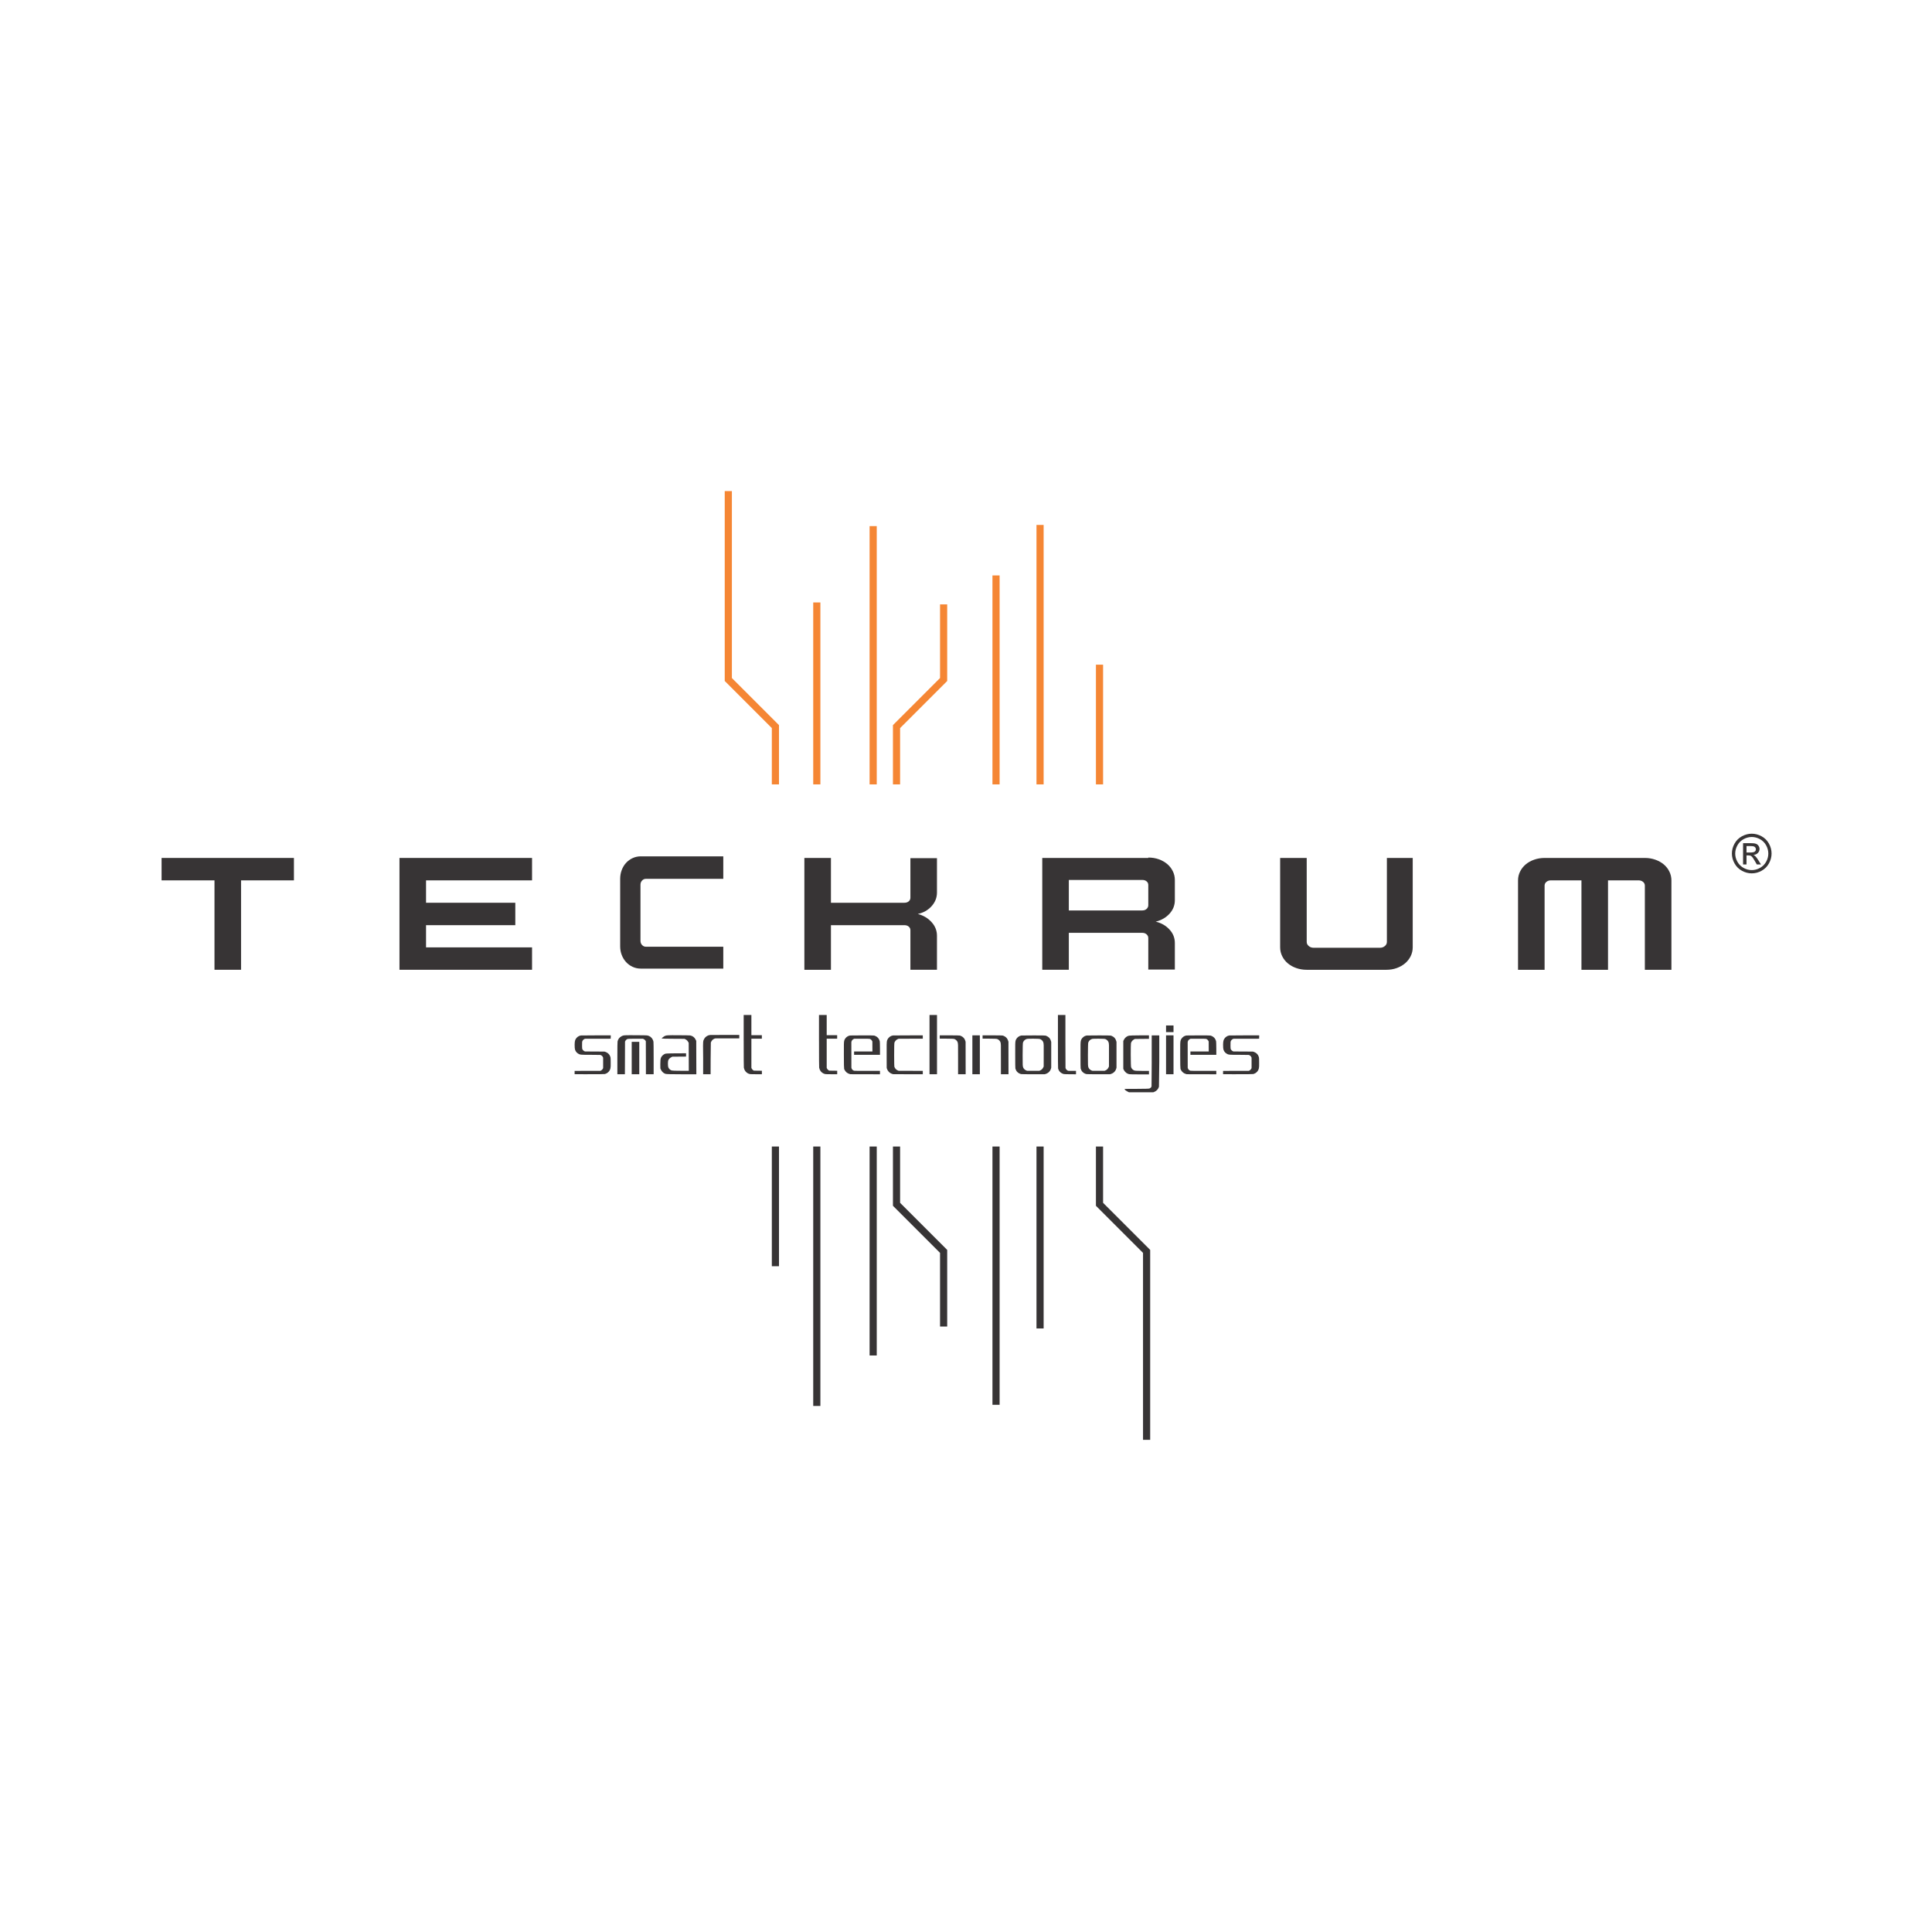 <?xml version="1.0" encoding="utf-8"?>
<!-- Generator: Adobe Illustrator 28.1.0, SVG Export Plug-In . SVG Version: 6.00 Build 0)  -->
<svg version="1.1" id="Layer_1" xmlns="http://www.w3.org/2000/svg" xmlns:xlink="http://www.w3.org/1999/xlink" x="0px" y="0px"
	 viewBox="0 0 1080 1080" style="enable-background:new 0 0 1080 1080;" xml:space="preserve">
<style type="text/css">
	.st0{fill-rule:evenodd;clip-rule:evenodd;fill:#373435;}
	.st1{fill-rule:evenodd;clip-rule:evenodd;fill:none;stroke:#F58634;stroke-width:4;stroke-miterlimit:22.926;}
	.st2{fill-rule:evenodd;clip-rule:evenodd;fill:none;stroke:#373435;stroke-width:4;stroke-miterlimit:22.926;}
</style>
<g>
	<path class="st0" d="M341.39,579.72v0.93l-7.2,0.01l-7.2,0.02l-0.35,0.17c-0.65,0.33-1.06,0.85-1.22,1.57
		c-0.04,0.23-0.05,0.88-0.04,1.98c0,0.02,0,0.05,0,0.1c0.01,1.05,0.05,1.66,0.1,1.84c0.24,0.59,0.67,1.02,1.27,1.32l0.29,0.12
		l5.41,0.03l5.41,0.03l0.38,0.11c0.05,0.02,0.11,0.04,0.19,0.07c1.55,0.55,2.51,1.62,2.87,3.22c0.05,0.22,0.08,1.2,0.08,2.96
		c0,0.89-0.01,1.51-0.01,1.85c-0.02,0.82-0.17,1.52-0.45,2.09c-0.58,1.13-1.5,1.88-2.78,2.25c-0.31,0.08-3.82,0.12-10.52,0.11
		l-6.4-0.01v-0.93v-0.93l7.19-0.01l7.2-0.01l0.35-0.17c0.44-0.23,0.79-0.56,1.03-1.02l0.17-0.36v-2.89v-2.88l-0.12-0.3
		c-0.01-0.02-0.03-0.06-0.05-0.1c-0.31-0.63-0.81-1.02-1.49-1.17c-0.21-0.04-1.98-0.06-5.34-0.06c-1.41,0-2.37,0-2.88,0
		c-1.73-0.01-2.84-0.1-3.31-0.28c-0.03-0.01-0.07-0.03-0.11-0.05c-1.17-0.48-1.96-1.31-2.39-2.48c-0.17-0.49-0.25-1.45-0.24-2.86
		c0-0.05,0-0.1,0-0.17c0.02-1.13,0.12-1.93,0.32-2.42c0.05-0.1,0.1-0.23,0.17-0.37c0.65-1.2,1.63-1.94,2.95-2.19
		c0.2-0.03,3.03-0.05,8.49-0.06h8.26V579.72z"/>
	<path class="st0" d="M353.13,591.45v9.06h2.11h2.12v-9.06v-9.05h-2.12h-2.11V591.45L353.13,591.45z M348.69,578.8
		c-0.39,0.08-0.79,0.22-1.19,0.42c-1.24,0.67-2,1.65-2.28,2.95c-0.08,0.39-0.11,3.53-0.11,9.43v8.9h2.11h2.1l0.04-9.13l0.03-9.12
		l0.23-0.43c0.28-0.49,0.7-0.84,1.25-1.04c0.25-0.08,1.73-0.12,4.43-0.12h4.07l0.54,0.24c0.32,0.16,0.6,0.4,0.82,0.7l0.29,0.44
		l0.03,9.23l0.02,9.23h2.16h2.16v-8.76c0-5.8-0.04-8.92-0.1-9.37c-0.07-0.4-0.2-0.8-0.39-1.2c-0.67-1.34-1.72-2.13-3.17-2.37
		c-0.17-0.03-0.81-0.05-1.9-0.07C353.21,578.64,349.51,578.67,348.69,578.8z"/>
	<path class="st0" d="M372.49,578.84c-0.38,0.09-0.73,0.22-1.07,0.39c-0.09,0.05-0.22,0.12-0.37,0.23
		c-0.75,0.52-1.14,0.87-1.14,1.07c0.02,0.08,2.14,0.13,6.36,0.15l6.35,0.04l0.52,0.24c0.66,0.32,1.18,0.82,1.57,1.5l0.28,0.52
		l0.03,7.8l0.02,7.79h-4.51c-2.94,0-4.63-0.06-5.05-0.17c-0.06-0.02-0.12-0.05-0.21-0.08c-0.77-0.34-1.33-0.87-1.66-1.62
		c-0.15-0.35-0.23-1.04-0.24-2.09c0-0.97,0.08-1.64,0.23-2c0.35-0.68,0.87-1.19,1.55-1.56l0.69-0.35l3.84-0.03l3.83-0.03v-0.93
		v-0.92l-5.58,0.03c-1.17,0.01-1.99,0.02-2.48,0.02c-2.08,0.02-3.31,0.1-3.7,0.25c-0.06,0.03-0.13,0.07-0.23,0.11
		c-0.82,0.43-1.43,1-1.83,1.68c-0.06,0.11-0.12,0.23-0.18,0.35c-0.28,0.56-0.41,1.79-0.39,3.67l0.03,2.38l0.33,0.7
		c0.43,0.87,1.02,1.53,1.76,1.97c0.3,0.16,0.56,0.27,0.79,0.35c0.56,0.16,3.58,0.23,9.07,0.23h8.16l-0.03-9.34l-0.03-9.33
		l-0.33-0.69c-0.64-1.31-1.66-2.09-3.07-2.35c-0.23-0.04-1.01-0.06-2.32-0.08C376.89,578.64,373.23,578.68,372.49,578.84z"/>
	<path class="st0" d="M413.26,579.5v0.95l-6.74,0.01l-6.73,0.02l-0.39,0.14c-0.93,0.34-1.62,1.06-2.04,2.17l-0.11,9.26l-0.02,8.45
		h-2.08h-2.09l0.01-8.97v-0.11c-0.12-5.9-0.08-9.12,0.11-9.66c0.49-1.4,1.33-2.36,2.51-2.87c0.34-0.14,0.78-0.24,1.31-0.32
		c0.05-0.01,2.79-0.02,8.23-0.03l8.03-0.01V579.5z"/>
	<path class="st0" d="M415.73,581.81c0,9.56,0.03,14.58,0.09,15.05c0.07,0.36,0.18,0.71,0.34,1.09c0.62,1.32,1.61,2.13,2.97,2.45
		c0.33,0.07,1.53,0.1,3.61,0.1h3.16v-0.97v-0.98l-2.25-0.03l-2.26-0.03l-0.44-0.31c-0.28-0.21-0.51-0.46-0.68-0.77l-0.24-0.45v-8.16
		v-8.15h2.93h2.92v-0.98v-0.98h-2.92h-2.93v-5.65v-5.66h-2.16h-2.15V581.81z"/>
	<path class="st0" d="M457.83,581.81c0,9.56,0.03,14.58,0.09,15.05c0.07,0.36,0.18,0.71,0.34,1.09c0.62,1.32,1.61,2.13,2.97,2.45
		c0.33,0.07,1.53,0.1,3.61,0.1h3.16v-0.97v-0.98l-2.25-0.03l-2.26-0.03l-0.44-0.31c-0.28-0.21-0.51-0.46-0.68-0.77l-0.24-0.45v-8.16
		v-8.15h2.93h2.92v-0.98v-0.98h-2.92h-2.93v-5.65v-5.66h-2.16h-2.15V581.81z"/>
	<path class="st0" d="M488.62,578.88c0.15,0.04,0.32,0.09,0.5,0.15c1.37,0.52,2.26,1.51,2.66,2.96c0.07,0.27,0.11,1.62,0.13,4.03
		l0.01,3.62h-7.24h-7.24v-0.92v-0.93h5.13h5.12l-0.02-2.79l-0.01-2.8l-0.14-0.28c-0.29-0.57-0.73-0.98-1.33-1.18
		c-0.22-0.07-1.72-0.09-4.51-0.09l-4.18,0.02l-0.35,0.17c-0.65,0.33-1.05,0.85-1.22,1.55c-0.01,0.07-0.01,0.27-0.02,0.62l0.02,13.87
		c0.19,0.84,0.69,1.39,1.5,1.66c0.19,0.06,2.65,0.08,7.38,0.08h7.1v0.95v0.96l-8.26-0.02l-8.26-0.02l-0.41-0.11
		c-1.33-0.37-2.29-1.17-2.89-2.4c-0.09-0.21-0.16-0.35-0.2-0.43c-0.1-0.32-0.16-2.95-0.16-7.9c0-3.3,0-5.27,0.01-5.9
		c0.01-1.12,0.11-1.9,0.29-2.35c0.06-0.13,0.12-0.26,0.2-0.42c0.66-1.18,1.63-1.89,2.93-2.14c0.19-0.03,2.4-0.05,6.61-0.05h0.08
		h0.05C486.09,578.78,488.33,578.81,488.62,578.88z"/>
	<path class="st0" d="M515.85,579.71v0.92l-6.73,0.02l-6.74,0.01l-0.3,0.11c-0.85,0.34-1.47,0.87-1.88,1.62
		c-0.07,0.16-0.14,0.29-0.18,0.39c-0.13,0.34-0.19,2.69-0.18,7.05c0,0.03,0,0.07,0,0.11c0.01,4.04,0.05,6.16,0.11,6.35
		c0.36,1.03,1.04,1.75,2.05,2.15l0.38,0.14l6.74,0.01l6.73,0.02v0.95v0.96l-8.26-0.02l-8.26-0.02l-0.42-0.11
		c-0.79-0.22-1.5-0.64-2.11-1.26c-0.45-0.49-0.79-1.07-1.01-1.74l-0.12-0.39l-0.02-7.18c0-3.12-0.01-5.03,0-5.75
		c0.01-1.3,0.11-2.18,0.31-2.64c0.03-0.08,0.08-0.17,0.12-0.27c0.64-1.27,1.65-2.05,3.02-2.31c0.2-0.03,3.02-0.05,8.48-0.05
		l8.26-0.01V579.71z"/>
	<path class="st0" d="M523.79,583.94v16.57h-2.09h-2.09v-16.57v-16.56h2.09h2.09V583.94L523.79,583.94z M536.51,578.87
		c0.15,0.04,0.31,0.08,0.49,0.15c1.37,0.52,2.26,1.5,2.67,2.96l0.11,0.41l0.01,9.06l0.02,9.06h-2.12h-2.12v-8.57
		c0-4.38,0-6.93-0.02-7.65c-0.02-0.87-0.13-1.51-0.32-1.92c-0.33-0.61-0.79-1.08-1.41-1.4c-0.11-0.06-0.22-0.1-0.3-0.14
		c-0.33-0.14-1.82-0.21-4.48-0.21h-3.72v-0.93v-0.92h5.37C534.21,578.77,536.14,578.79,536.51,578.87z"/>
	<path class="st0" d="M547.74,589.64v10.87h-2.09h-2.09v-10.87v-10.87h2.09h2.09V589.64L547.74,589.64z M560.46,578.87
		c0.15,0.04,0.31,0.08,0.49,0.15c1.37,0.52,2.26,1.5,2.67,2.96l0.11,0.41l0.01,9.06l0.02,9.06h-2.12h-2.12v-8.57
		c0-4.38,0-6.93-0.02-7.65c-0.02-0.87-0.13-1.51-0.32-1.92c-0.33-0.61-0.79-1.08-1.41-1.4c-0.11-0.06-0.22-0.1-0.3-0.14
		c-0.33-0.14-1.82-0.21-4.48-0.21h-3.72v-0.93v-0.92h5.37C558.16,578.77,560.09,578.79,560.46,578.87z"/>
	<path class="st0" d="M574.08,580.75c-1.08,0.3-1.82,0.98-2.22,2.01c-0.12,0.38-0.19,2.75-0.2,7.1c0.01,3.01,0.02,4.78,0.04,5.33
		c0.02,0.75,0.13,1.34,0.35,1.74c0.4,0.73,1.01,1.25,1.81,1.54l0.39,0.12h3.33h3.32l0.34-0.11c0.95-0.35,1.64-1.02,2.06-2.01
		l0.13-0.35l0.01-6.36c0.01-2.99,0.01-4.78,0-5.37c-0.01-0.92-0.12-1.59-0.33-2c-0.32-0.62-0.79-1.08-1.41-1.41
		c-0.09-0.04-0.18-0.08-0.26-0.12c-0.35-0.14-1.64-0.22-3.88-0.22h-0.07h-0.04C575.46,580.65,574.34,580.68,574.08,580.75
		L574.08,580.75z M584.38,578.9c0.18,0.04,0.36,0.09,0.55,0.17c1.36,0.54,2.23,1.53,2.6,2.97l0.11,0.43v7.17v7.16l-0.11,0.44
		c-0.25,0.93-0.74,1.7-1.47,2.31c-0.48,0.39-1.04,0.66-1.69,0.85l-0.43,0.11h-6.34c-4.15,0-6.4-0.03-6.75-0.09
		c-0.09-0.03-0.2-0.06-0.32-0.08c-1.51-0.47-2.49-1.49-2.93-3.04c-0.07-0.23-0.09-2.76-0.09-7.63c0-3.3,0-5.27,0.01-5.9
		c0.01-1.12,0.11-1.91,0.29-2.36c0.06-0.12,0.12-0.26,0.2-0.41c0.66-1.18,1.63-1.9,2.93-2.15c0.19-0.03,2.4-0.05,6.61-0.05h0.08
		h0.05C581.85,578.79,584.09,578.82,584.38,578.9z"/>
	<path class="st0" d="M595.57,582.06c0,9.73,0.01,14.7,0.05,14.9c0.18,0.66,0.58,1.16,1.22,1.49l0.3,0.14l2.17,0.02l2.18,0.01v0.96
		v0.95l-3.23-0.02h-0.07h-0.05c-2.08-0.01-3.25-0.06-3.52-0.12c-0.07-0.03-0.16-0.06-0.26-0.08c-1.54-0.53-2.5-1.56-2.88-3.09
		c-0.07-0.28-0.09-5.32-0.09-15.12v-14.7h2.09h2.09V582.06z"/>
	<path class="st0" d="M610.57,580.75c-1.08,0.3-1.82,0.98-2.22,2.01c-0.12,0.38-0.19,2.75-0.2,7.1c0.01,3.01,0.02,4.78,0.04,5.33
		c0.02,0.75,0.13,1.34,0.35,1.74c0.4,0.73,1.01,1.25,1.81,1.54l0.39,0.12h3.33h3.32l0.34-0.11c0.95-0.35,1.64-1.02,2.06-2.01
		l0.13-0.35l0.01-6.36c0.01-2.99,0.01-4.78,0-5.37c-0.01-0.92-0.12-1.59-0.33-2c-0.32-0.62-0.79-1.08-1.41-1.41
		c-0.09-0.04-0.18-0.08-0.26-0.12c-0.35-0.14-1.64-0.22-3.88-0.22h-0.07h-0.04C611.94,580.65,610.82,580.68,610.57,580.75
		L610.57,580.75z M620.87,578.9c0.18,0.04,0.36,0.09,0.55,0.17c1.36,0.54,2.23,1.53,2.6,2.97l0.11,0.43v7.17v7.16l-0.11,0.44
		c-0.25,0.93-0.74,1.7-1.47,2.31c-0.48,0.39-1.04,0.66-1.69,0.85l-0.43,0.11h-6.34c-4.15,0-6.4-0.03-6.75-0.09
		c-0.09-0.03-0.2-0.06-0.32-0.08c-1.51-0.47-2.49-1.49-2.93-3.04c-0.07-0.23-0.09-2.76-0.09-7.63c0-3.3,0-5.27,0.01-5.9
		c0.01-1.12,0.11-1.91,0.29-2.36c0.06-0.12,0.12-0.26,0.2-0.41c0.66-1.18,1.63-1.9,2.93-2.15c0.19-0.03,2.4-0.05,6.61-0.05h0.08
		h0.05C618.34,578.79,620.57,578.82,620.87,578.9z"/>
	<path class="st0" d="M643.82,593.42l-0.1,13.74c-0.05,0.55-0.42,0.98-1.14,1.31c-0.24,0.13-2.64,0.2-7.18,0.21
		c-4.51-0.01-6.77,0.02-6.8,0.08c0,0.01,0.05,0.07,0.12,0.21c0.27,0.45,0.84,0.87,1.68,1.28l0.71,0.34h6.79h6.79l0.6-0.24
		c1.23-0.5,2.08-1.42,2.54-2.76c0.03-0.07,0.04-0.11,0.03-0.12l0.18-13.96v-14.7h-2.12h-2.11V593.42L643.82,593.42z M631.21,578.94
		c-0.4,0.08-0.76,0.21-1.06,0.36c-0.05,0.02-0.1,0.06-0.18,0.09c-0.77,0.49-1.35,1.13-1.73,1.91l-0.31,0.62v7.77v7.76l0.28,0.6
		c0.06,0.1,0.11,0.22,0.19,0.35c0.69,1.13,1.64,1.82,2.86,2.08c0.39,0.08,2.31,0.11,5.78,0.11h5.24v-0.98v-0.98h-3.8
		c-2.46,0-3.92-0.07-4.37-0.22c-0.85-0.34-1.45-0.93-1.8-1.79c-0.12-0.35-0.19-2.66-0.22-6.92c0-3.67,0.04-5.82,0.11-6.44
		c0.07-0.5,0.29-0.96,0.69-1.4c0.31-0.33,0.65-0.6,1-0.8l0.52-0.27l3.94-0.04l3.93-0.03v-0.97v-0.98l-5.22,0.01h-0.05h-0.04
		C633.55,578.8,631.63,578.85,631.21,578.94z"/>
	<path class="st0" d="M656,600.51h-4.17v-21.75H656V600.51L656,600.51z M656,576.97h-4.17v-3.73H656V576.97z"/>
	<path class="st0" d="M676.63,578.88c0.15,0.04,0.32,0.09,0.5,0.15c1.37,0.52,2.26,1.51,2.66,2.96c0.07,0.27,0.11,1.62,0.13,4.03
		l0.01,3.62h-7.24h-7.24v-0.92v-0.93h5.13h5.12l-0.02-2.79l-0.01-2.8l-0.14-0.28c-0.29-0.57-0.73-0.98-1.33-1.18
		c-0.22-0.07-1.72-0.09-4.51-0.09l-4.18,0.02l-0.35,0.17c-0.65,0.33-1.05,0.85-1.22,1.55c-0.01,0.07-0.01,0.27-0.02,0.62l0.02,13.87
		c0.19,0.84,0.69,1.39,1.5,1.66c0.19,0.06,2.65,0.08,7.38,0.08h7.1v0.95v0.96l-8.26-0.02l-8.26-0.02l-0.41-0.11
		c-1.33-0.37-2.29-1.17-2.89-2.4c-0.09-0.21-0.16-0.35-0.2-0.43c-0.1-0.32-0.16-2.95-0.16-7.9c0-3.3,0-5.27,0.01-5.9
		c0.01-1.12,0.11-1.9,0.29-2.35c0.06-0.13,0.12-0.26,0.2-0.42c0.66-1.18,1.63-1.89,2.93-2.14c0.19-0.03,2.4-0.05,6.61-0.05h0.08
		h0.05C674.1,578.78,676.33,578.81,676.63,578.88z"/>
	<path class="st0" d="M703.87,579.72v0.93l-7.2,0.01l-7.2,0.02l-0.35,0.17c-0.65,0.33-1.06,0.85-1.22,1.57
		c-0.04,0.23-0.05,0.88-0.04,1.98c0,0.02,0,0.05,0,0.1c0.01,1.05,0.05,1.66,0.1,1.84c0.24,0.59,0.67,1.02,1.27,1.32l0.29,0.12
		l5.41,0.03l5.41,0.03l0.38,0.11c0.05,0.02,0.11,0.04,0.19,0.07c1.55,0.55,2.51,1.62,2.87,3.22c0.05,0.22,0.08,1.2,0.08,2.96
		c0,0.89-0.01,1.51-0.01,1.85c-0.02,0.82-0.17,1.52-0.45,2.09c-0.58,1.13-1.5,1.88-2.78,2.25c-0.31,0.08-3.82,0.12-10.52,0.11
		l-6.4-0.01v-0.93v-0.93l7.19-0.01l7.2-0.01l0.35-0.17c0.44-0.23,0.79-0.56,1.03-1.02l0.17-0.36v-2.89v-2.88l-0.12-0.3
		c-0.01-0.02-0.03-0.06-0.05-0.1c-0.31-0.63-0.81-1.02-1.49-1.17c-0.21-0.04-1.98-0.06-5.34-0.06c-1.41,0-2.37,0-2.88,0
		c-1.73-0.01-2.84-0.1-3.31-0.28c-0.03-0.01-0.07-0.03-0.11-0.05c-1.17-0.48-1.96-1.31-2.39-2.48c-0.17-0.49-0.25-1.45-0.24-2.86
		c0-0.05,0-0.1,0-0.17c0.02-1.13,0.12-1.93,0.32-2.42c0.05-0.1,0.1-0.23,0.17-0.37c0.65-1.2,1.63-1.94,2.95-2.19
		c0.2-0.03,3.03-0.05,8.49-0.06h8.26V579.72z"/>
	<line class="st1" x1="556.79" y1="438.48" x2="556.79" y2="321.67"/>
	<line class="st1" x1="581.4" y1="438.48" x2="581.4" y2="293.44"/>
	<line class="st1" x1="614.63" y1="438.48" x2="614.63" y2="371.56"/>
	<line class="st1" x1="488.11" y1="438.48" x2="488.11" y2="294.1"/>
	<line class="st1" x1="456.6" y1="438.48" x2="456.6" y2="336.77"/>
	<polyline class="st1" points="407.13,274.53 407.13,379.85 433.46,406.18 433.46,438.48 	"/>
	<polyline class="st1" points="527.49,337.84 527.49,379.85 501.16,406.18 501.16,438.48 	"/>
	<g>
		<line class="st2" x1="488.11" y1="640.91" x2="488.11" y2="757.72"/>
		<line class="st2" x1="456.6" y1="640.91" x2="456.6" y2="785.94"/>
		<line class="st2" x1="433.46" y1="640.91" x2="433.46" y2="707.83"/>
		<line class="st2" x1="556.79" y1="640.91" x2="556.79" y2="785.29"/>
		<line class="st2" x1="581.4" y1="640.91" x2="581.4" y2="742.62"/>
		<polyline class="st2" points="640.96,804.86 640.96,699.54 614.63,673.21 614.63,640.91 		"/>
		<polyline class="st2" points="527.49,741.54 527.49,699.54 501.16,673.21 501.16,640.91 		"/>
	</g>
	<g>
		<polygon class="st0" points="164.31,479.6 164.31,492.13 134.75,492.13 134.75,542.11 119.9,542.11 119.9,492.13 90.33,492.13 
			90.33,479.6 		"/>
		<polygon class="st0" points="238.16,492.13 238.16,504.65 288.06,504.65 288.06,517.18 238.16,517.18 238.16,529.59 
			297.42,529.59 297.42,542.11 223.31,542.11 223.31,479.6 297.42,479.6 297.42,492.13 		"/>
		<path class="st0" d="M523.77,479.71v19.22c0,2.86-1,5.4-3.01,7.64c-2.01,2.22-4.57,3.67-7.69,4.34c3.12,0.83,5.69,2.35,7.69,4.57
			c2.01,2.2,3.01,4.74,3.01,7.6v19.03h-14.85V520c0-0.83-0.31-1.5-0.94-2.03c-0.62-0.53-1.43-0.79-2.41-0.79h-41.07v24.94h-14.85
			V479.6h14.85v25.05h41.07c0.98,0,1.78-0.26,2.41-0.79c0.62-0.53,0.94-1.2,0.94-2.05v-22.1H523.77z"/>
		<path class="st0" d="M641.9,479.38c2.14,0,4.1,0.32,5.89,0.96c1.78,0.64,3.34,1.52,4.68,2.65c1.34,1.13,2.39,2.48,3.14,4.02
			c0.76,1.54,1.14,3.18,1.14,4.91v11.3c0,2.86-1,5.38-3.01,7.58c-2.01,2.18-4.57,3.65-7.69,4.4c3.12,0.75,5.69,2.22,7.69,4.4
			c2.01,2.16,3.01,4.68,3.01,7.54V542H641.9v-17.6c0-0.83-0.31-1.52-0.94-2.09c-0.62-0.56-1.43-0.85-2.41-0.85h-41.07v20.65h-14.85
			V479.6h59.26V479.38L641.9,479.38z M641.9,494.72c0-0.83-0.31-1.5-0.94-2.03c-0.62-0.53-1.43-0.79-2.41-0.79h-41.07v17.04h41.07
			c0.98,0,1.78-0.28,2.41-0.85c0.62-0.56,0.94-1.26,0.94-2.09V494.72z"/>
		<path class="st0" d="M789.72,479.6v49.99c0,1.73-0.38,3.37-1.14,4.91c-0.76,1.54-1.81,2.88-3.14,4.01
			c-1.34,1.13-2.9,2.01-4.68,2.65c-1.78,0.64-3.7,0.96-5.75,0.96h-44.55c-2.05,0-3.99-0.32-5.82-0.96
			c-1.83-0.64-3.41-1.52-4.75-2.65c-1.34-1.13-2.39-2.46-3.14-4.01c-0.76-1.54-1.14-3.18-1.14-4.91V479.6h14.85v46.94
			c0,0.9,0.38,1.67,1.14,2.31c0.76,0.64,1.67,0.96,2.74,0.96h37.06c1.07,0,1.98-0.32,2.74-0.96c0.76-0.64,1.14-1.41,1.14-2.31V479.6
			H789.72z"/>
		<path class="st0" d="M919.48,479.6c2.05,0,3.99,0.32,5.82,0.96c1.83,0.64,3.41,1.52,4.75,2.65c1.34,1.13,2.39,2.46,3.14,4.01
			c0.76,1.54,1.14,3.18,1.14,4.91v49.99h-14.85v-47.05c0-0.83-0.33-1.52-1-2.09c-0.67-0.56-1.49-0.85-2.47-0.85h-17.12v49.99h-14.85
			v-49.99h-17.12c-0.98,0-1.81,0.28-2.48,0.85c-0.67,0.56-1,1.26-1,2.09v47.05h-14.85v-49.99c0-1.73,0.38-3.37,1.14-4.91
			c0.76-1.54,1.81-2.88,3.14-4.01c1.34-1.13,2.92-2.01,4.75-2.65c1.83-0.64,3.77-0.96,5.82-0.96H919.48z"/>
		<path class="st0" d="M979.25,466.04c1.86,0,3.68,0.48,5.45,1.43c1.77,0.95,3.15,2.32,4.14,4.1c0.99,1.78,1.48,3.64,1.48,5.56
			c0,1.91-0.49,3.75-1.46,5.51c-0.97,1.77-2.34,3.13-4.1,4.11c-1.76,0.98-3.6,1.46-5.52,1.46c-1.92,0-3.76-0.49-5.52-1.46
			c-1.76-0.97-3.13-2.34-4.11-4.11c-0.98-1.76-1.47-3.6-1.47-5.51c0-1.93,0.5-3.78,1.49-5.56c1-1.78,2.38-3.14,4.15-4.1
			C975.57,466.52,977.39,466.04,979.25,466.04L979.25,466.04z M979.25,467.88c-1.56,0-3.08,0.4-4.55,1.2
			c-1.47,0.8-2.63,1.94-3.46,3.43c-0.83,1.48-1.25,3.03-1.25,4.63c0,1.6,0.41,3.13,1.23,4.59c0.82,1.46,1.96,2.61,3.43,3.43
			c1.47,0.82,3,1.23,4.6,1.23c1.6,0,3.13-0.41,4.6-1.23c1.47-0.82,2.61-1.96,3.43-3.43c0.81-1.46,1.22-2.99,1.22-4.59
			c0-1.6-0.42-3.15-1.24-4.63c-0.83-1.48-1.98-2.63-3.46-3.43C982.31,468.28,980.8,467.88,979.25,467.88L979.25,467.88z
			 M974.39,483.25v-11.92h4.1c1.4,0,2.42,0.11,3.04,0.33c0.63,0.22,1.13,0.6,1.5,1.15c0.37,0.55,0.56,1.13,0.56,1.75
			c0,0.87-0.31,1.63-0.94,2.27c-0.62,0.65-1.45,1.01-2.48,1.09c0.42,0.18,0.76,0.39,1.01,0.63c0.48,0.47,1.07,1.25,1.77,2.36
			l1.45,2.33h-2.34l-1.06-1.88c-0.83-1.48-1.51-2.41-2.02-2.78c-0.35-0.27-0.86-0.41-1.54-0.4h-1.13v5.06H974.39L974.39,483.25z
			 M976.31,476.54h2.34c1.12,0,1.88-0.17,2.29-0.5c0.41-0.33,0.61-0.77,0.61-1.31c0-0.35-0.1-0.67-0.3-0.94
			c-0.2-0.28-0.47-0.49-0.81-0.62c-0.35-0.14-0.99-0.21-1.94-0.21h-2.19V476.54z"/>
		<path class="st0" d="M404.32,541.46h-46.09c-1.6,0-3.1-0.32-4.53-0.96c-1.42-0.64-2.65-1.53-3.69-2.66
			c-1.04-1.13-1.86-2.45-2.45-3.97c-0.59-1.51-0.88-3.14-0.88-4.87v-37.73c0-1.74,0.29-3.38,0.88-4.93c0.59-1.55,1.4-2.89,2.45-4.02
			c1.04-1.13,2.27-2.02,3.69-2.66c1.42-0.64,2.93-0.96,4.53-0.96h46.09v12.58h-43.28c-0.83,0-1.54,0.32-2.13,0.96
			c-0.59,0.64-0.88,1.42-0.88,2.32v31.38c0,0.91,0.29,1.68,0.88,2.32c0.59,0.64,1.3,0.96,2.13,0.96h43.28V541.46z"/>
	</g>
</g>
</svg>
